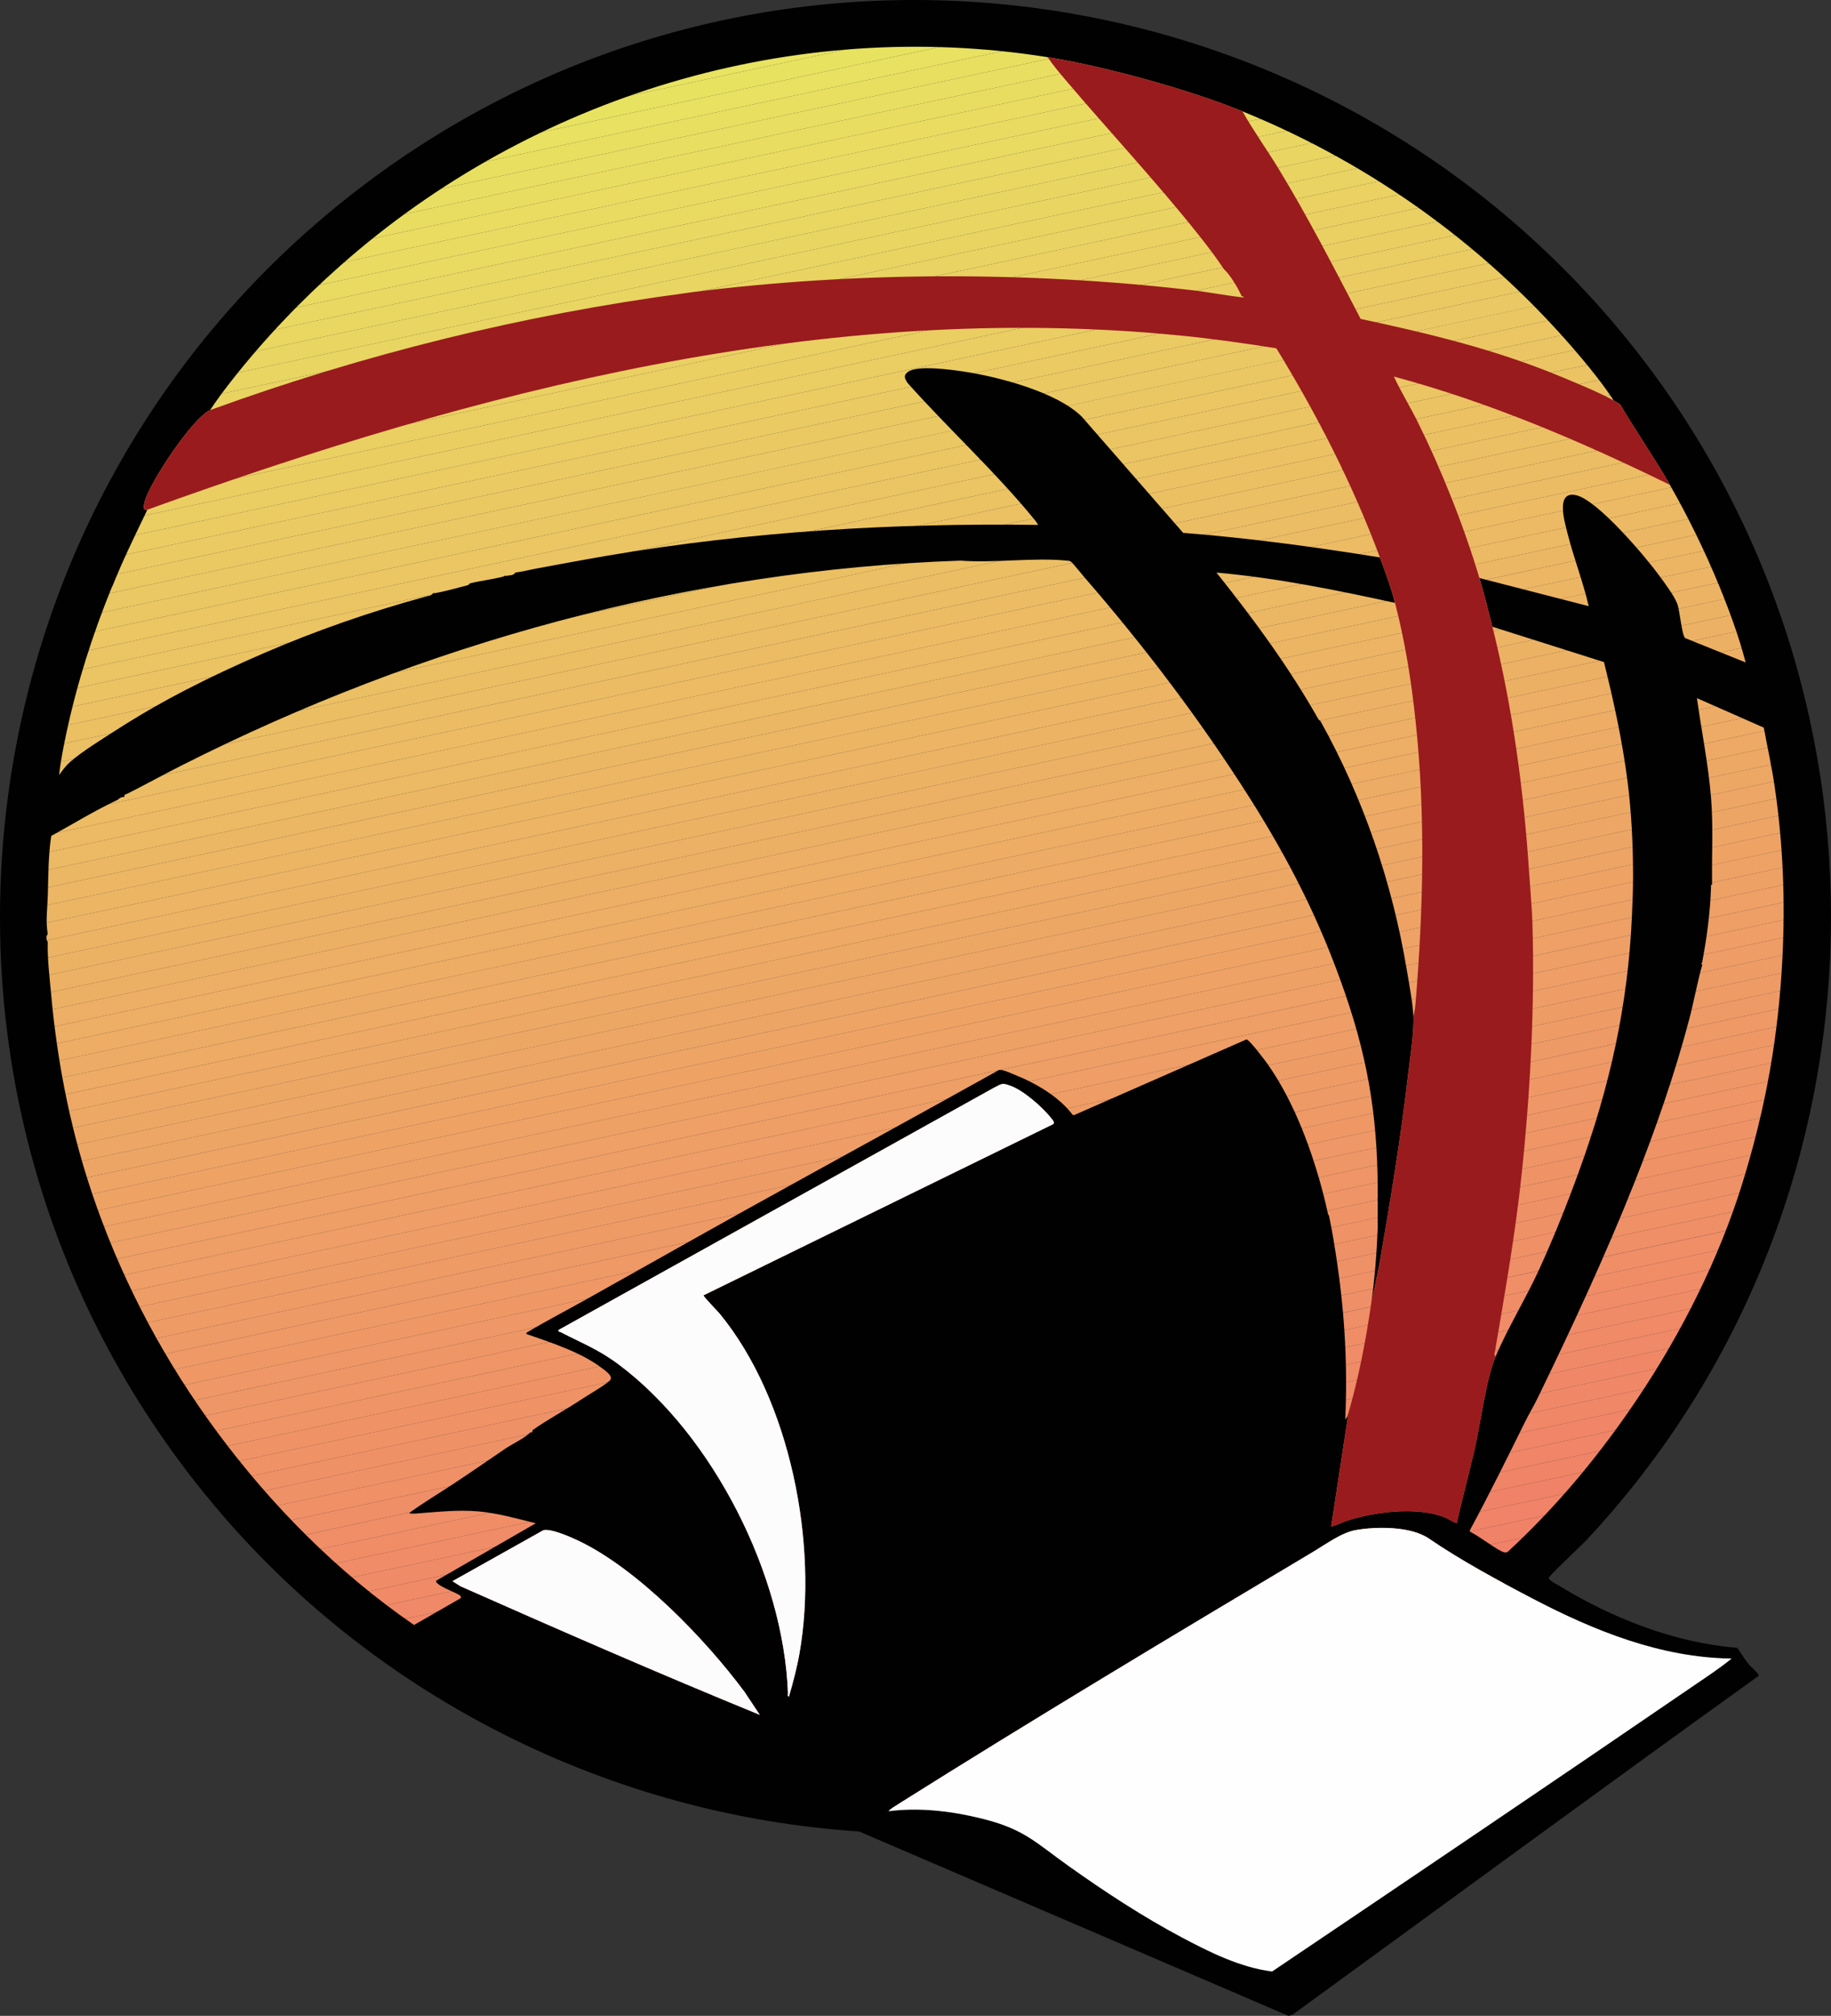<?xml version="1.0" encoding="UTF-8"?>
<svg id="Capa_2" data-name="Capa 2" xmlns="http://www.w3.org/2000/svg" xmlns:xlink="http://www.w3.org/1999/xlink" viewBox="0 0 1800 1980.59">
  <rect x="0" y="0" width="1800" height="1980.59" fill="#333333" stroke="none"/>
  <defs>
    <style>
      .cls-1 {
        fill: #ee9e66;
      }

      .cls-2 {
        fill: #edaf65;
      }

      .cls-3 {
        fill: #e9da62;
      }

      .cls-4 {
        fill: #ef9766;
      }

      .cls-5 {
        fill: #ee9f66;
      }

      .cls-6 {
        fill: #f08d67;
      }

      .cls-7 {
        fill: #edae65;
      }

      .cls-8 {
        fill: #ee9d66;
      }

      .cls-9 {
        fill: #010101;
      }

      .cls-10 {
        fill: #eacd63;
      }

      .cls-11 {
        fill: #f08268;
      }

      .cls-12 {
        fill: #e9d762;
      }

      .cls-13 {
        fill: #e8e161;
      }

      .cls-14 {
        fill: #ecb564;
      }

      .cls-15 {
        fill: #f08c67;
      }

      .cls-16 {
        fill: #fcfcfc;
      }

      .cls-17 {
        fill: #ee9c66;
      }

      .cls-18 {
        fill: #eea265;
      }

      .cls-19 {
        fill: #f17c68;
      }

      .cls-20 {
        fill: #e8df61;
      }

      .cls-21 {
        fill: #ecb464;
      }

      .cls-22 {
        fill: #f17d68;
      }

      .cls-23 {
        fill: #991b1e;
      }

      .cls-24 {
        fill: #ecb764;
      }

      .cls-25 {
        fill: #f18068;
      }

      .cls-26 {
        fill: #ecba64;
      }

      .cls-27 {
        fill: #e96;
      }

      .cls-28 {
        fill: #f17f68;
      }

      .cls-29 {
        fill: none;
      }

      .cls-30 {
        fill: #ef9266;
      }

      .cls-31 {
        fill: #ecb264;
      }

      .cls-32 {
        fill: #eac963;
      }

      .cls-33 {
        fill: #ebc363;
      }

      .cls-34 {
        fill: #ebbd64;
      }

      .cls-35 {
        fill: #f08867;
      }

      .cls-36 {
        fill: #eac763;
      }

      .cls-37 {
        fill: #e9d662;
      }

      .cls-38 {
        fill: #ef9866;
      }

      .cls-39 {
        fill: #ead162;
      }

      .cls-40 {
        fill: #f17e68;
      }

      .cls-41 {
        fill: #ebbc64;
      }

      .cls-42 {
        fill: #ebc463;
      }

      .cls-43 {
        fill: #e9dd61;
      }

      .cls-44 {
        fill: #f08b67;
      }

      .cls-45 {
        fill: #ecbb64;
      }

      .cls-46 {
        fill: #f08467;
      }

      .cls-47 {
        fill: #ecb164;
      }

      .cls-48 {
        fill: #ebc663;
      }

      .cls-49 {
        fill: #ebc063;
      }

      .cls-50 {
        fill: #e9d362;
      }

      .cls-51 {
        fill: #eda465;
      }

      .cls-52 {
        fill: #ef9566;
      }

      .cls-53 {
        fill: #eda565;
      }

      .cls-54 {
        fill: #ebbe64;
      }

      .cls-55 {
        fill: #ef9366;
      }

      .cls-56 {
        fill: #f08a67;
      }

      .cls-57 {
        fill: #e9db62;
      }

      .cls-58 {
        fill: #ef8e67;
      }

      .cls-59 {
        fill: #eaca63;
      }

      .cls-60 {
        fill: #eda865;
      }

      .cls-61 {
        fill: #eacf62;
      }

      .cls-62 {
        fill: #ecb964;
      }

      .cls-63 {
        fill: #edab65;
      }

      .cls-64 {
        fill: #e8e361;
      }

      .cls-65 {
        fill: #ef9167;
      }

      .cls-66 {
        fill: #f18168;
      }

      .cls-67 {
        fill: #f08767;
      }

      .cls-68 {
        fill: #eea365;
      }

      .cls-69 {
        fill: #edac65;
      }

      .cls-70 {
        fill: #ecb364;
      }

      .cls-71 {
        fill: #e9d562;
      }

      .cls-72 {
        fill: #e8de61;
      }

      .cls-73 {
        fill: #ecb064;
      }

      .cls-74 {
        fill: #ebbf63;
      }

      .cls-75 {
        fill: #e9dc61;
      }

      .cls-76 {
        fill: #eacc63;
      }

      .cls-77 {
        fill: #ef9466;
      }

      .cls-78 {
        fill: #ef8f67;
      }

      .cls-79 {
        fill: #ecb664;
      }

      .cls-80 {
        fill: #ebc163;
      }

      .cls-81 {
        fill: #eea165;
      }

      .cls-82 {
        fill: #fefefe;
      }

      .cls-83 {
        fill: #ef9067;
      }

      .cls-84 {
        fill: #e9d462;
      }

      .cls-85 {
        fill: #e8e261;
      }

      .cls-86 {
        fill: #eac863;
      }

      .cls-87 {
        fill: #e9d862;
      }

      .cls-88 {
        fill: #f08967;
      }

      .cls-89 {
        fill: #f08368;
      }

      .cls-90 {
        fill: #eda765;
      }

      .cls-91 {
        fill: #eea066;
      }

      .cls-92 {
        fill: #edad65;
      }

      .cls-93 {
        fill: #ef9666;
      }

      .cls-94 {
        fill: #eda965;
      }

      .cls-95 {
        fill: #eace62;
      }

      .cls-96 {
        fill: #ee9a66;
      }

      .cls-97 {
        clip-path: url(#clippath);
      }

      .cls-98 {
        fill: #eda665;
      }

      .cls-99 {
        fill: #f08367;
      }

      .cls-100 {
        fill: #ebc563;
      }

      .cls-101 {
        fill: #f08667;
      }

      .cls-102 {
        fill: #ee9b66;
      }

      .cls-103 {
        fill: #f08567;
      }

      .cls-104 {
        fill: #ead062;
      }
    </style>
    <clipPath id="clippath">
      <circle class="cls-29" cx="904.7" cy="904.19" r="868.83"/>
    </clipPath>
  </defs>
  <g id="Capa_1-2" data-name="Capa 1">
    <g>
      <g class="cls-97">
        <polygon class="cls-64" points="1192.31 -45.76 -45.25 218.8 -45.25 -45.76 1192.31 -45.76"/>
        <polygon class="cls-64" points="1273.01 -45.76 -45.25 236.05 -45.25 218.8 1192.31 -45.76 1273.01 -45.76"/>
        <polygon class="cls-85" points="1353.71 -45.76 -45.25 253.3 -45.25 236.05 1273.01 -45.76 1353.71 -45.76"/>
        <polygon class="cls-13" points="1434.41 -45.76 -45.25 270.55 -45.25 253.3 1353.71 -45.76 1434.41 -45.76"/>
        <polygon class="cls-20" points="1515.11 -45.76 -45.25 287.8 -45.25 270.55 1434.41 -45.76 1515.11 -45.76"/>
        <polygon class="cls-72" points="1592.29 -45.76 1592.45 -45.04 -45.25 305.05 -45.25 287.8 1515.11 -45.76 1592.29 -45.76"/>
        <polygon class="cls-43" points="1592.45 -45.04 1595.97 -28.55 -45.25 322.31 -45.25 305.05 1592.45 -45.04"/>
        <polygon class="cls-75" points="1595.97 -28.55 1599.5 -12.05 -45.25 339.56 -45.25 322.31 1595.97 -28.55"/>
        <polygon class="cls-57" points="1599.5 -12.05 1603.03 4.45 -45.25 356.81 -45.25 339.56 1599.5 -12.05"/>
        <polygon class="cls-3" points="1603.03 4.45 1606.55 20.95 -45.25 374.06 -45.25 356.81 1603.03 4.45"/>
        <polygon class="cls-87" points="1606.55 20.95 1610.08 37.44 -45.25 391.31 -45.25 374.06 1606.55 20.95"/>
        <polygon class="cls-12" points="1610.08 37.44 1613.61 53.94 -45.25 408.57 -45.25 391.31 1610.08 37.44"/>
        <polygon class="cls-37" points="1613.61 53.94 1617.13 70.44 -45.25 425.82 -45.25 408.57 1613.61 53.94"/>
        <polygon class="cls-71" points="1617.13 70.44 1620.66 86.94 -45.25 443.07 -45.25 425.82 1617.13 70.44"/>
        <polygon class="cls-84" points="1620.66 86.94 1624.19 103.44 -45.25 460.32 -45.25 443.07 1620.66 86.94"/>
        <polygon class="cls-50" points="1624.19 103.44 1627.71 119.93 -45.25 477.57 -45.25 460.32 1624.19 103.44"/>
        <polygon class="cls-39" points="1627.71 119.93 1631.24 136.43 -45.25 494.82 -45.25 477.57 1627.71 119.93"/>
        <polygon class="cls-104" points="1631.24 136.43 1634.77 152.93 -45.25 512.08 -45.25 494.82 1631.24 136.43"/>
        <polygon class="cls-61" points="1634.77 152.93 1638.29 169.43 -45.25 529.33 -45.25 512.08 1634.77 152.93"/>
        <polygon class="cls-95" points="1638.29 169.43 1641.82 185.92 -45.25 546.58 -45.25 529.33 1638.29 169.43"/>
        <polygon class="cls-10" points="1641.82 185.92 1645.35 202.42 -45.25 563.83 -45.25 546.58 1641.82 185.92"/>
        <polygon class="cls-76" points="1645.35 202.42 1648.88 218.92 -45.25 581.08 -45.25 563.83 1645.35 202.42"/>
        <polygon class="cls-59" points="1648.88 218.92 1652.4 235.42 -45.25 598.33 -45.25 581.08 1648.88 218.92"/>
        <polygon class="cls-32" points="1652.4 235.42 1655.93 251.92 -45.25 615.59 -45.25 598.33 1652.4 235.42"/>
        <polygon class="cls-86" points="1655.93 251.92 1659.46 268.41 -44.04 632.58 -45.25 626.88 -45.25 615.59 1655.93 251.92"/>
        <rect class="cls-36" x="-61.52" y="450.31" width="1741.98" height="16.87" transform="translate(-78.02 179.36) rotate(-12.07)"/>
        <rect class="cls-48" x="-57.99" y="466.81" width="1741.98" height="16.87" transform="translate(-81.39 180.46) rotate(-12.07)"/>
        <rect class="cls-100" x="-54.46" y="483.31" width="1741.98" height="16.87" transform="translate(-84.76 181.56) rotate(-12.07)"/>
        <rect class="cls-42" x="-50.94" y="499.8" width="1741.98" height="16.87" transform="translate(-88.13 182.66) rotate(-12.07)"/>
        <rect class="cls-33" x="-47.41" y="516.3" width="1741.98" height="16.87" transform="translate(-91.5 183.77) rotate(-12.07)"/>
        <rect class="cls-80" x="-43.88" y="532.8" width="1741.98" height="16.87" transform="translate(-94.87 184.87) rotate(-12.07)"/>
        <rect class="cls-49" x="-40.36" y="549.3" width="1741.98" height="16.87" transform="translate(-98.24 185.97) rotate(-12.07)"/>
        <rect class="cls-74" x="-36.83" y="565.79" width="1741.98" height="16.87" transform="translate(-101.61 187.07) rotate(-12.07)"/>
        <rect class="cls-54" x="-33.3" y="582.29" width="1741.98" height="16.87" transform="translate(-104.98 188.17) rotate(-12.07)"/>
        <rect class="cls-34" x="-29.78" y="598.79" width="1741.98" height="16.87" transform="translate(-108.35 189.27) rotate(-12.07)"/>
        <rect class="cls-41" x="-26.25" y="615.29" width="1741.98" height="16.87" transform="translate(-111.73 190.38) rotate(-12.07)"/>
        <rect class="cls-45" x="-22.72" y="631.79" width="1741.98" height="16.87" transform="translate(-115.1 191.48) rotate(-12.07)"/>
        <rect class="cls-26" x="-19.19" y="648.28" width="1741.98" height="16.87" transform="translate(-118.47 192.58) rotate(-12.07)"/>
        <rect class="cls-62" x="-15.67" y="664.78" width="1741.98" height="16.87" transform="translate(-121.84 193.68) rotate(-12.07)"/>
        <rect class="cls-24" x="-12.14" y="681.28" width="1741.98" height="16.87" transform="translate(-125.21 194.78) rotate(-12.07)"/>
        <rect class="cls-79" x="-8.61" y="697.78" width="1741.98" height="16.87" transform="translate(-128.58 195.89) rotate(-12.07)"/>
        <rect class="cls-14" x="-5.09" y="714.27" width="1741.98" height="16.87" transform="translate(-131.95 196.99) rotate(-12.07)"/>
        <rect class="cls-21" x="-1.56" y="730.77" width="1741.98" height="16.87" transform="translate(-135.32 198.09) rotate(-12.07)"/>
        <rect class="cls-70" x="1.97" y="747.27" width="1741.98" height="16.87" transform="translate(-138.69 199.19) rotate(-12.07)"/>
        <rect class="cls-31" x="5.49" y="763.77" width="1741.98" height="16.87" transform="translate(-142.06 200.29) rotate(-12.07)"/>
        <rect class="cls-47" x="9.02" y="780.27" width="1741.98" height="16.87" transform="translate(-145.44 201.39) rotate(-12.07)"/>
        <rect class="cls-73" x="12.55" y="796.76" width="1741.98" height="16.87" transform="translate(-148.81 202.5) rotate(-12.07)"/>
        <rect class="cls-2" x="16.07" y="813.26" width="1741.98" height="16.87" transform="translate(-152.18 203.6) rotate(-12.07)"/>
        <rect class="cls-7" x="19.6" y="829.76" width="1741.98" height="16.87" transform="translate(-155.55 204.7) rotate(-12.07)"/>
        <rect class="cls-92" x="23.13" y="846.26" width="1741.98" height="16.87" transform="translate(-158.92 205.8) rotate(-12.07)"/>
        <rect class="cls-69" x="26.65" y="862.75" width="1741.98" height="16.87" transform="translate(-162.29 206.9) rotate(-12.07)"/>
        <rect class="cls-63" x="30.18" y="879.25" width="1741.98" height="16.87" transform="translate(-165.66 208.01) rotate(-12.07)"/>
        <rect class="cls-94" x="33.71" y="895.75" width="1741.98" height="16.87" transform="translate(-169.03 209.11) rotate(-12.07)"/>
        <rect class="cls-60" x="37.23" y="912.25" width="1741.98" height="16.87" transform="translate(-172.4 210.21) rotate(-12.07)"/>
        <rect class="cls-90" x="40.76" y="928.75" width="1741.98" height="16.87" transform="translate(-175.77 211.31) rotate(-12.07)"/>
        <rect class="cls-98" x="44.29" y="945.24" width="1741.98" height="16.87" transform="translate(-179.14 212.41) rotate(-12.07)"/>
        <rect class="cls-53" x="47.81" y="961.74" width="1741.98" height="16.87" transform="translate(-182.52 213.51) rotate(-12.07)"/>
        <rect class="cls-51" x="51.34" y="978.24" width="1741.98" height="16.87" transform="translate(-185.89 214.62) rotate(-12.07)"/>
        <rect class="cls-68" x="54.87" y="994.74" width="1741.98" height="16.87" transform="translate(-189.26 215.72) rotate(-12.07)"/>
        <rect class="cls-18" x="58.4" y="1011.24" width="1741.98" height="16.87" transform="translate(-192.63 216.82) rotate(-12.07)"/>
        <rect class="cls-81" x="61.92" y="1027.73" width="1741.98" height="16.87" transform="translate(-196 217.92) rotate(-12.07)"/>
        <rect class="cls-91" x="65.45" y="1044.23" width="1741.98" height="16.87" transform="translate(-199.37 219.02) rotate(-12.07)"/>
        <rect class="cls-5" x="68.98" y="1060.73" width="1741.98" height="16.87" transform="translate(-202.74 220.13) rotate(-12.07)"/>
        <rect class="cls-1" x="72.5" y="1077.23" width="1741.98" height="16.87" transform="translate(-206.11 221.23) rotate(-12.07)"/>
        <rect class="cls-8" x="76.03" y="1093.72" width="1741.98" height="16.87" transform="translate(-209.48 222.33) rotate(-12.07)"/>
        <rect class="cls-17" x="79.56" y="1110.22" width="1741.98" height="16.87" transform="translate(-212.85 223.43) rotate(-12.07)"/>
        <rect class="cls-102" x="83.08" y="1126.72" width="1741.98" height="16.87" transform="translate(-216.23 224.53) rotate(-12.07)"/>
        <rect class="cls-96" x="86.61" y="1143.22" width="1741.98" height="16.87" transform="translate(-219.6 225.63) rotate(-12.07)"/>
        <rect class="cls-27" x="90.14" y="1159.72" width="1741.98" height="16.87" transform="translate(-222.97 226.74) rotate(-12.07)"/>
        <rect class="cls-38" x="93.66" y="1176.21" width="1741.98" height="16.87" transform="translate(-226.34 227.84) rotate(-12.07)"/>
        <rect class="cls-4" x="97.19" y="1192.71" width="1741.98" height="16.87" transform="translate(-229.71 228.94) rotate(-12.07)"/>
        <rect class="cls-93" x="100.72" y="1209.21" width="1741.98" height="16.87" transform="translate(-233.08 230.04) rotate(-12.07)"/>
        <rect class="cls-52" x="104.24" y="1225.71" width="1741.98" height="16.87" transform="translate(-236.45 231.14) rotate(-12.07)"/>
        <rect class="cls-77" x="107.77" y="1242.2" width="1741.98" height="16.87" transform="translate(-239.82 232.25) rotate(-12.07)"/>
        <rect class="cls-55" x="111.3" y="1258.7" width="1741.98" height="16.87" transform="translate(-243.19 233.35) rotate(-12.07)"/>
        <rect class="cls-30" x="114.82" y="1275.2" width="1741.98" height="16.87" transform="translate(-246.56 234.45) rotate(-12.07)"/>
        <rect class="cls-65" x="118.35" y="1291.7" width="1741.98" height="16.87" transform="translate(-249.94 235.55) rotate(-12.07)"/>
        <rect class="cls-65" x="121.88" y="1308.2" width="1741.98" height="16.87" transform="translate(-253.31 236.65) rotate(-12.07)"/>
        <rect class="cls-83" x="125.41" y="1324.69" width="1741.98" height="16.87" transform="translate(-256.68 237.75) rotate(-12.07)"/>
        <rect class="cls-78" x="128.93" y="1341.19" width="1741.98" height="16.87" transform="translate(-260.05 238.86) rotate(-12.07)"/>
        <polygon class="cls-58" points="1853.43 1175.79 1854.65 1181.49 1854.65 1192.79 153.47 1556.46 149.94 1539.96 1853.43 1175.79"/>
        <polygon class="cls-6" points="1854.65 1210.04 156.99 1572.95 153.47 1556.46 1854.65 1192.79 1854.65 1210.04"/>
        <polygon class="cls-15" points="1854.65 1227.29 160.52 1589.45 156.99 1572.95 1854.65 1210.04 1854.65 1227.29"/>
        <polygon class="cls-44" points="1854.65 1244.54 164.05 1605.95 160.52 1589.45 1854.65 1227.29 1854.65 1244.54"/>
        <polygon class="cls-56" points="1854.65 1261.79 167.57 1622.45 164.05 1605.95 1854.65 1244.54 1854.65 1261.79"/>
        <polygon class="cls-88" points="1854.65 1279.04 171.1 1638.94 167.57 1622.45 1854.65 1261.79 1854.65 1279.04"/>
        <polygon class="cls-35" points="1854.65 1296.3 174.63 1655.44 171.1 1638.94 1854.65 1279.04 1854.65 1296.3"/>
        <polygon class="cls-35" points="1854.65 1313.55 178.15 1671.94 174.63 1655.44 1854.65 1296.3 1854.65 1313.55"/>
        <polygon class="cls-67" points="1854.65 1330.8 181.68 1688.44 178.15 1671.94 1854.65 1313.55 1854.65 1330.8"/>
        <polygon class="cls-101" points="1854.65 1348.05 185.21 1704.94 181.68 1688.44 1854.65 1330.8 1854.65 1348.05"/>
        <polygon class="cls-103" points="1854.65 1365.3 188.74 1721.43 185.21 1704.94 1854.65 1348.05 1854.65 1365.3"/>
        <polygon class="cls-46" points="1854.65 1382.55 192.26 1737.93 188.74 1721.43 1854.65 1365.3 1854.65 1382.55"/>
        <polygon class="cls-99" points="1854.65 1399.81 195.79 1754.43 192.26 1737.93 1854.65 1382.55 1854.65 1399.81"/>
        <polygon class="cls-89" points="1854.65 1417.06 199.32 1770.93 195.79 1754.43 1854.65 1399.81 1854.65 1417.06"/>
        <polygon class="cls-11" points="1854.65 1434.31 202.84 1787.42 199.32 1770.93 1854.65 1417.06 1854.65 1434.31"/>
        <polygon class="cls-66" points="1854.65 1451.56 206.37 1803.92 202.84 1787.42 1854.65 1434.31 1854.65 1451.56"/>
        <polygon class="cls-25" points="1854.65 1468.81 209.9 1820.42 206.37 1803.92 1854.65 1451.56 1854.65 1468.81"/>
        <polygon class="cls-25" points="1854.65 1486.06 213.42 1836.92 209.9 1820.42 1854.65 1468.81 1854.65 1486.06"/>
        <polygon class="cls-28" points="1854.65 1503.32 216.95 1853.42 213.42 1836.92 1854.65 1486.06 1854.65 1503.32"/>
        <polygon class="cls-40" points="1854.65 1520.57 294.29 1854.14 217.1 1854.14 216.95 1853.42 1854.65 1503.32 1854.65 1520.57"/>
        <polygon class="cls-40" points="1854.65 1537.82 374.99 1854.14 294.29 1854.14 1854.65 1520.57 1854.65 1537.82"/>
        <polygon class="cls-22" points="1854.65 1555.07 455.69 1854.14 374.99 1854.14 1854.65 1537.82 1854.65 1555.07"/>
        <polygon class="cls-19" points="1854.65 1572.32 536.39 1854.14 455.69 1854.14 1854.65 1555.07 1854.65 1572.32"/>
        <polygon class="cls-19" points="1854.65 1589.58 617.09 1854.14 536.39 1854.14 1854.65 1572.32 1854.65 1589.58"/>
        <polygon class="cls-19" points="617.09 1854.14 1854.65 1589.58 1854.65 1854.14 617.09 1854.14"/>
      </g>
      <path class="cls-9" d="M1728.83,1646.55c-153.34,110.04-305.44,221.86-458.11,332.84l-4.03,1.2-422.08-181.17c-243.39-15.96-472-130.18-629.56-315.11C-125.03,1085.14-52.8,482.76,368.33,173.83,761.15-114.33,1311.11-35.61,1609.64,346.1c271.41,347.03,250.83,845.94-50.47,1167.5-4.75,5.07-36.11,34.23-36.68,36.76-.44,1.95,8.3,6.48,10.28,7.69,52.75,32.12,113.09,55.83,175.15,61.02,3.83,5.4,7.14,11.16,11.37,16.29,1.57,1.91,10.65,9.55,9.54,11.18ZM335.24,260.42c-38.94,34.4-75.3,72.46-107.4,113.34-7.43,9.47-14.73,19.14-21.32,29.21-17.12,7.42-59.29,71.08-64.17,89.55-.66,2.51-2.86,9.74,2.47,8.32-8.58,18.09-17.44,35.92-25.53,54.25-3.01,6.83-5.79,13.6-8.51,20.21-.26.63-.73,1.3-1.06,2.13-18.7,46-33.92,93.63-44.35,142.35-2.95,13.77-5.75,27.72-7.24,41.7,3.15-4.53,6.47-9.08,10.66-12.75,12.09-10.59,31.44-22.4,45.28-31.32,46.45-29.93,93.46-53.2,143.25-74.79,51.44-22.31,105.39-41.27,161.97-56.68,2.3-.63,5.35-.69,6.38-3.19.68-.1,1.47.11,2.13,0,1.93-.33,3.46-.67,5.32-1.06,8.62-1.81,16.99-4.26,25.53-6.38,2.83-.7,2.99-2.08,3.19-2.13,10.13-2.5,21.35-3.83,31.91-6.38,1.58-.38,2.01-1.04,2.13-1.06.64-.14,1.48.14,2.13,0,2.8-.6,7.17-.28,8.51-3.19,7.79-1.04,14.87-2.89,22.34-4.26,22.84-4.19,45.96-8.55,68.93-12.46,139.44-23.74,281.08-32.07,422.56-30.11.33-.25-2.08-3.58-2.63-4.27-37.99-46.81-85.22-90.03-125.48-135.15-2.89-4.5-4.49-7.46.51-11.04,9.29-6.66,42.49-2.03,54.4-.26,33.78,5.03,91.74,20.06,116.3,44.34l99.7,114.2c64.84,5.03,129.25,13.81,193.36,24.11,5.82,15.65,10.63,28.23,14.89,44.68-57.88-12.66-116.4-24.53-175.53-29.78,36.57,45.69,71.32,92.95,100.18,143.99.56.99,1.79,1.47,1.94,1.74,42.09,75.2,70.74,159.18,84.93,244.32,2.32,13.92,5.91,32.38,6.56,46.1.78,16.44-3.49,41.75-5.45,58.91-7.05,61.58-17.36,122.81-27.86,183.84l-8.18,39.16c3.49-24.29,5.39-48.89,6.38-73.4.01-.35-.01-.71,0-1.06.16-3.98-.1-8,0-11.7,0-.35,0-.71,0-1.06.11-4.24-.04-8.52,0-12.77.74-74.83-7.63-133.63-31.91-204.25-24.42-71-54.63-130.49-94.68-193.61-47.53-74.91-102.94-147.93-161.15-214.91-2.19-2.52-12.5-15.24-13.77-16.01-1.72-1.04-2.47-.88-4.27-1.05-32.85-3.22-70.94,2.58-104.36.02-267.44,9.16-528.85,81.49-766.45,201.62-17.98,9.09-34.88,18.51-52.51,27.33-1.54.77-3.34.49-2.79,3-6.48,1.09-4.48,1.93-7.14,3.19-22.36,10.56-43.32,23.47-64.96,35.36-2.98,19.46-2.8,39.19-3.39,58.84-.4,13.14-2.24,24.21-.04,37.72-1.96,1.61-1.51,5.65,0,7.45-.43,17.05,1.72,33.39,3.19,50,6.37,71.77,20.54,141.67,44.68,209.57,28.31,79.65,68,153.46,118.08,221.27,53.41,72.32,118.99,138.78,194.14,190.38l46.28-26.57-.65-2.18c-5.73-3.86-18.22-7.75-22.69-12.22-.88-.88-1.51-.97-1.12-2.58l97.87-56.39c-18.77-4.6-37.53-10.06-56.92-11.7-20.62-1.74-40.13.66-60.64,2.11-2.04.14-5.12.45-6.9-.52,13.77-9.94,28.56-18.83,42.8-28.18,17.04-11.2,34.05-23,51.22-34.7,7.33-5,19.28-10.39,25.12-16.37,2.59.82,1.97-2.02,2.13-2.13,14.6-10.38,32.63-19.93,48.01-30.18,6.38-4.25,23.89-14.29,28.08-18.75,3.75-3.99-4.59-9.48-8.09-12.16-19.69-15.04-48.38-24.48-71.69-32.57-.97-.34-3.17-.7-2.18-2.1,19.49-11.62,39.63-22.07,59.42-33.14,53.26-29.8,105.87-59.57,159.21-89.19,81.69-45.37,164.04-90.14,245.74-135.72,3.44-.85,11.19,2.93,14.86,4.38,20.95,8.28,44.11,21.63,57.65,39.71l1.35.19,169.42-74.34c2.71-.25,18.84,21.35,21.42,25.03,25.8,36.88,43.21,84.55,54.45,127.99,1.54,5.96,2.92,12.07,4.26,18.08.35,1.57,1.04,2.01,1.06,2.13,3.27,15.19,6.09,33.11,8.33,48.58,7.25,50.02,10.02,100.91,7.63,151.41,1.61-.59,2.71-4.77,3.18-6.38l-17.02,111.7c5.34-1.01,9.85-3.86,15.14-5.59,27.02-8.84,68.93-14.13,95.77-3.72,4.37,1.69,8.13,4.52,12.48,6.12,5.45-24.2,11.98-48.15,17.57-72.32,6.02-26.05,11.14-68.74,20.73-91.5,11.79-27.98,29.78-57.11,42.74-85.45,14.42-31.55,27.35-63.92,39.18-96.46,30.37-83.61,48.23-162.85,52.13-252.12.58-13.28,1.11-26.47,1.06-39.36-.11-31.11-1.55-60.98-5.47-91.87-5.01-39.43-13.57-78.53-23.15-117.03l-109.67-34.72c-3.93-15.68-8.16-32.53-12.77-47.87l107.44,27.65c-5.63-24.36-14.93-47.88-20.97-72.11-2.49-9.99-12.02-41.21,8.27-37,21.12,4.38,68.76,60.84,82.3,79.41,5.17,7.1,14.46,19.43,17.43,27.25,2.62,6.92,4.41,30.37,7.7,33.79l59.54,23.96c-6.62-25.58-16.03-50.96-26.09-75.49-13.67-33.33-30.52-67.68-48.37-98.97-15.34-26.89-33.21-52.32-48.88-79.01-2.1-1.29-4.27-2.8-6.43-3.97-9.49-14.51-20.72-28.64-31.94-41.99-89.72-106.73-203.72-189.46-332.95-242.04-52.27-21.27-135.35-44.25-191.49-53.19-250.28-39.84-506.4,37.96-694.67,204.25ZM1683.09,868.92c-1.38.51-1.02,2.02-1.06,3.19-.81,24.17-3.97,48.57-8.51,72.34-.07.34.07.72,0,1.06-.05.25-1.11.73-.99,1.49l.99.64c-5.01,17.65-8.18,35.87-12.85,53.64-14.13,53.78-33.64,109.59-54.17,161.25-27.91,70.22-61.67,142.77-94.68,210.63-3.93,8.07-9.03,16.61-12.76,24.16-17.59,35.6-35.27,71.34-54.16,106.33l.37,1.44c6.82,2.55,28.91,19.91,34.2,20.22,1.22.07,2.25-.15,3.15-1.03,48.69-44.98,90.56-95.75,127.07-150.06,43.2-64.25,80.22-137.48,103.19-211.7,22.96-74.18,35.39-143.51,39.36-221.27,2.88-56.4.65-112.18-7.62-168.44-2.85-19.39-7.11-38.66-10.7-57.91l-65.7-28.97c4.5,32.46,11.11,64.61,13.81,97.35,2.39,29.04.62,56.77,1.07,85.63ZM775.64,1666.77c4.04-13.94,7.8-28.01,10.32-42.35,18.74-106.64-8.86-248.98-78.41-333.68-2.13-2.6-16.21-16.92-15.93-18.09l343.6-168.12c2.35-1.51-.79-4.61-2.15-6.33-8.18-10.38-26.71-26.58-39.05-31.16-9.19-3.41-8.69-2.41-16.95,1.69l-427.99,237.96c-.49,2.11.83,1.47,2.07,2.11,21.4,11.13,37.2,16.89,57.38,32.03,92.81,69.64,161.7,206.74,166.07,322.23.05,1.28-.8,3.96,1.05,3.7ZM1702.24,1629.56c-69.67-.85-135.11-27.33-195.76-59.03-33.47-17.49-71.01-37.82-101.75-58.89-17.76-12.17-51.34-11.95-71.83-8.35-14.09,2.48-29.07,13.67-41.62,21.15-136.95,81.63-274.63,164.05-409.57,248.93-2.73,1.71-6.23,3.62-8.18,6.17,29.94-3.89,61.18-.21,90.43,6.92,42.82,10.43,53.13,23.15,86.89,47.15,34.96,24.86,72.37,49.37,110.26,69.53,27.69,14.73,58.05,29.89,89.45,33.86,138.7-93.43,277.37-187.04,415.42-281.47,12.21-8.35,24.94-16.67,36.26-25.96ZM746.93,1684.86l-15.08-22.67c-38.5-51.85-105.3-121.19-163.98-148.78-7.24-3.4-26.58-11.93-33.74-9.95l-89.32,50.04,7.78,4.96c97.61,43.25,195.5,85.96,294.33,126.4ZM871.93,1779.54v1.06c.69-.35.69-.71,0-1.06Z"/>
      <path class="cls-23" d="M1221.4,109.36c10.86,19.27,23.98,37.49,35.55,56.47,29.15,47.84,54.77,97.86,80.67,147.51,66.81,14.25,132.22,29.97,195.44,56.15,16.72,6.92,37.54,15.39,53.22,23.9,2.16,1.17,4.33,2.67,6.43,3.97,15.67,26.69,33.54,52.12,48.88,79.01-87.22-42.71-177.15-81.15-271.27-106.38,6.99,15.13,15.85,29.37,23.25,44.29,23.96,48.32,45.33,102.07,60.79,153.57,4.61,15.34,8.84,32.19,12.77,47.87,19.86,79.31,30.84,160.96,36.17,242.55,1.05,16.14,2.72,33.12,3.19,48.94,2.4,81.37-2.06,165.93-10.64,246.8-6.2,58.49-16.3,115.51-26.12,173.36-.28,1.63-1.4,4.33.59,5.36-9.59,22.76-14.71,65.45-20.73,91.5-5.59,24.17-12.12,48.13-17.57,72.32-4.36-1.61-8.11-4.43-12.48-6.12-26.84-10.41-68.75-5.12-95.77,3.72-5.29,1.73-9.8,4.58-15.14,5.59l17.02-111.7c10.03-34.33,17.25-72.02,22.34-107.45l8.18-39.16c10.5-61.03,20.81-122.26,27.86-183.84,1.97-17.16,6.23-42.47,5.45-58.91,1.15-3.78,1.79-9.31,2.12-13.31,7.63-92.35,9.89-185.09,0-277.11-4.29-39.93-10.1-76.93-20.21-115.96-4.26-16.45-9.08-29.03-14.89-44.68-26.68-71.82-61.77-140.17-101.76-205.41-31.67-5.03-63.63-9.55-95.58-12.67-349.55-34.18-689.24,53.8-1014.34,171.27-5.32,1.42-3.13-5.8-2.47-8.32,4.87-18.48,47.04-82.13,64.17-89.55,151.13-55.01,308.53-93.86,467.01-114.89,2.49-.33,5-.76,7.45-1.06,160.3-20.19,329.33-20.53,489.75-2,17.33,2,34.41,5.36,51.72,7.3.39-1.71-1.48-.45-2.08-1.83-2.9-6.68-11.34-21.11-17.06-25.82-7.84-11.89-16.68-23.42-25.56-34.54-41.53-52.07-87.18-100.86-130.31-151.6-6.07-7.14-12.35-14.54-17.53-22.36,56.13,8.94,139.21,31.92,191.49,53.19Z"/>
      <path class="cls-82" d="M1702.24,1629.56c-11.32,9.29-24.05,17.61-36.26,25.96-138.05,94.43-276.72,188.04-415.42,281.47-31.4-3.96-61.76-19.13-89.45-33.86-37.89-20.16-75.3-44.66-110.26-69.53-33.75-24-44.07-36.72-86.89-47.15-29.25-7.13-60.5-10.81-90.43-6.92,1.95-2.55,5.46-4.45,8.18-6.17,134.93-84.88,272.62-167.3,409.57-248.93,12.55-7.48,27.53-18.67,41.62-21.15,20.49-3.6,54.07-3.82,71.83,8.35,30.74,21.07,68.28,41.4,101.75,58.89,60.65,31.7,126.1,58.17,195.76,59.03Z"/>
      <path class="cls-16" d="M775.64,1666.77c-1.85.25-1-2.42-1.05-3.7-4.37-115.49-73.26-252.59-166.07-322.23-20.18-15.14-35.98-20.9-57.38-32.03-1.24-.65-2.56,0-2.07-2.11l427.99-237.96c8.26-4.1,7.76-5.1,16.95-1.69,12.35,4.58,30.87,20.78,39.05,31.16,1.36,1.73,4.5,4.83,2.15,6.33l-343.6,168.12c-.27,1.17,13.8,15.49,15.93,18.09,69.56,84.69,97.16,227.04,78.41,333.68-2.52,14.34-6.28,28.4-10.32,42.35Z"/>
      <path class="cls-16" d="M746.93,1684.86c-98.83-40.44-196.71-83.15-294.33-126.4l-7.78-4.96,89.32-50.04c7.16-1.98,26.5,6.55,33.74,9.95,58.68,27.6,125.48,96.93,163.98,148.78l15.08,22.67Z"/>
    </g>
  </g>
</svg>